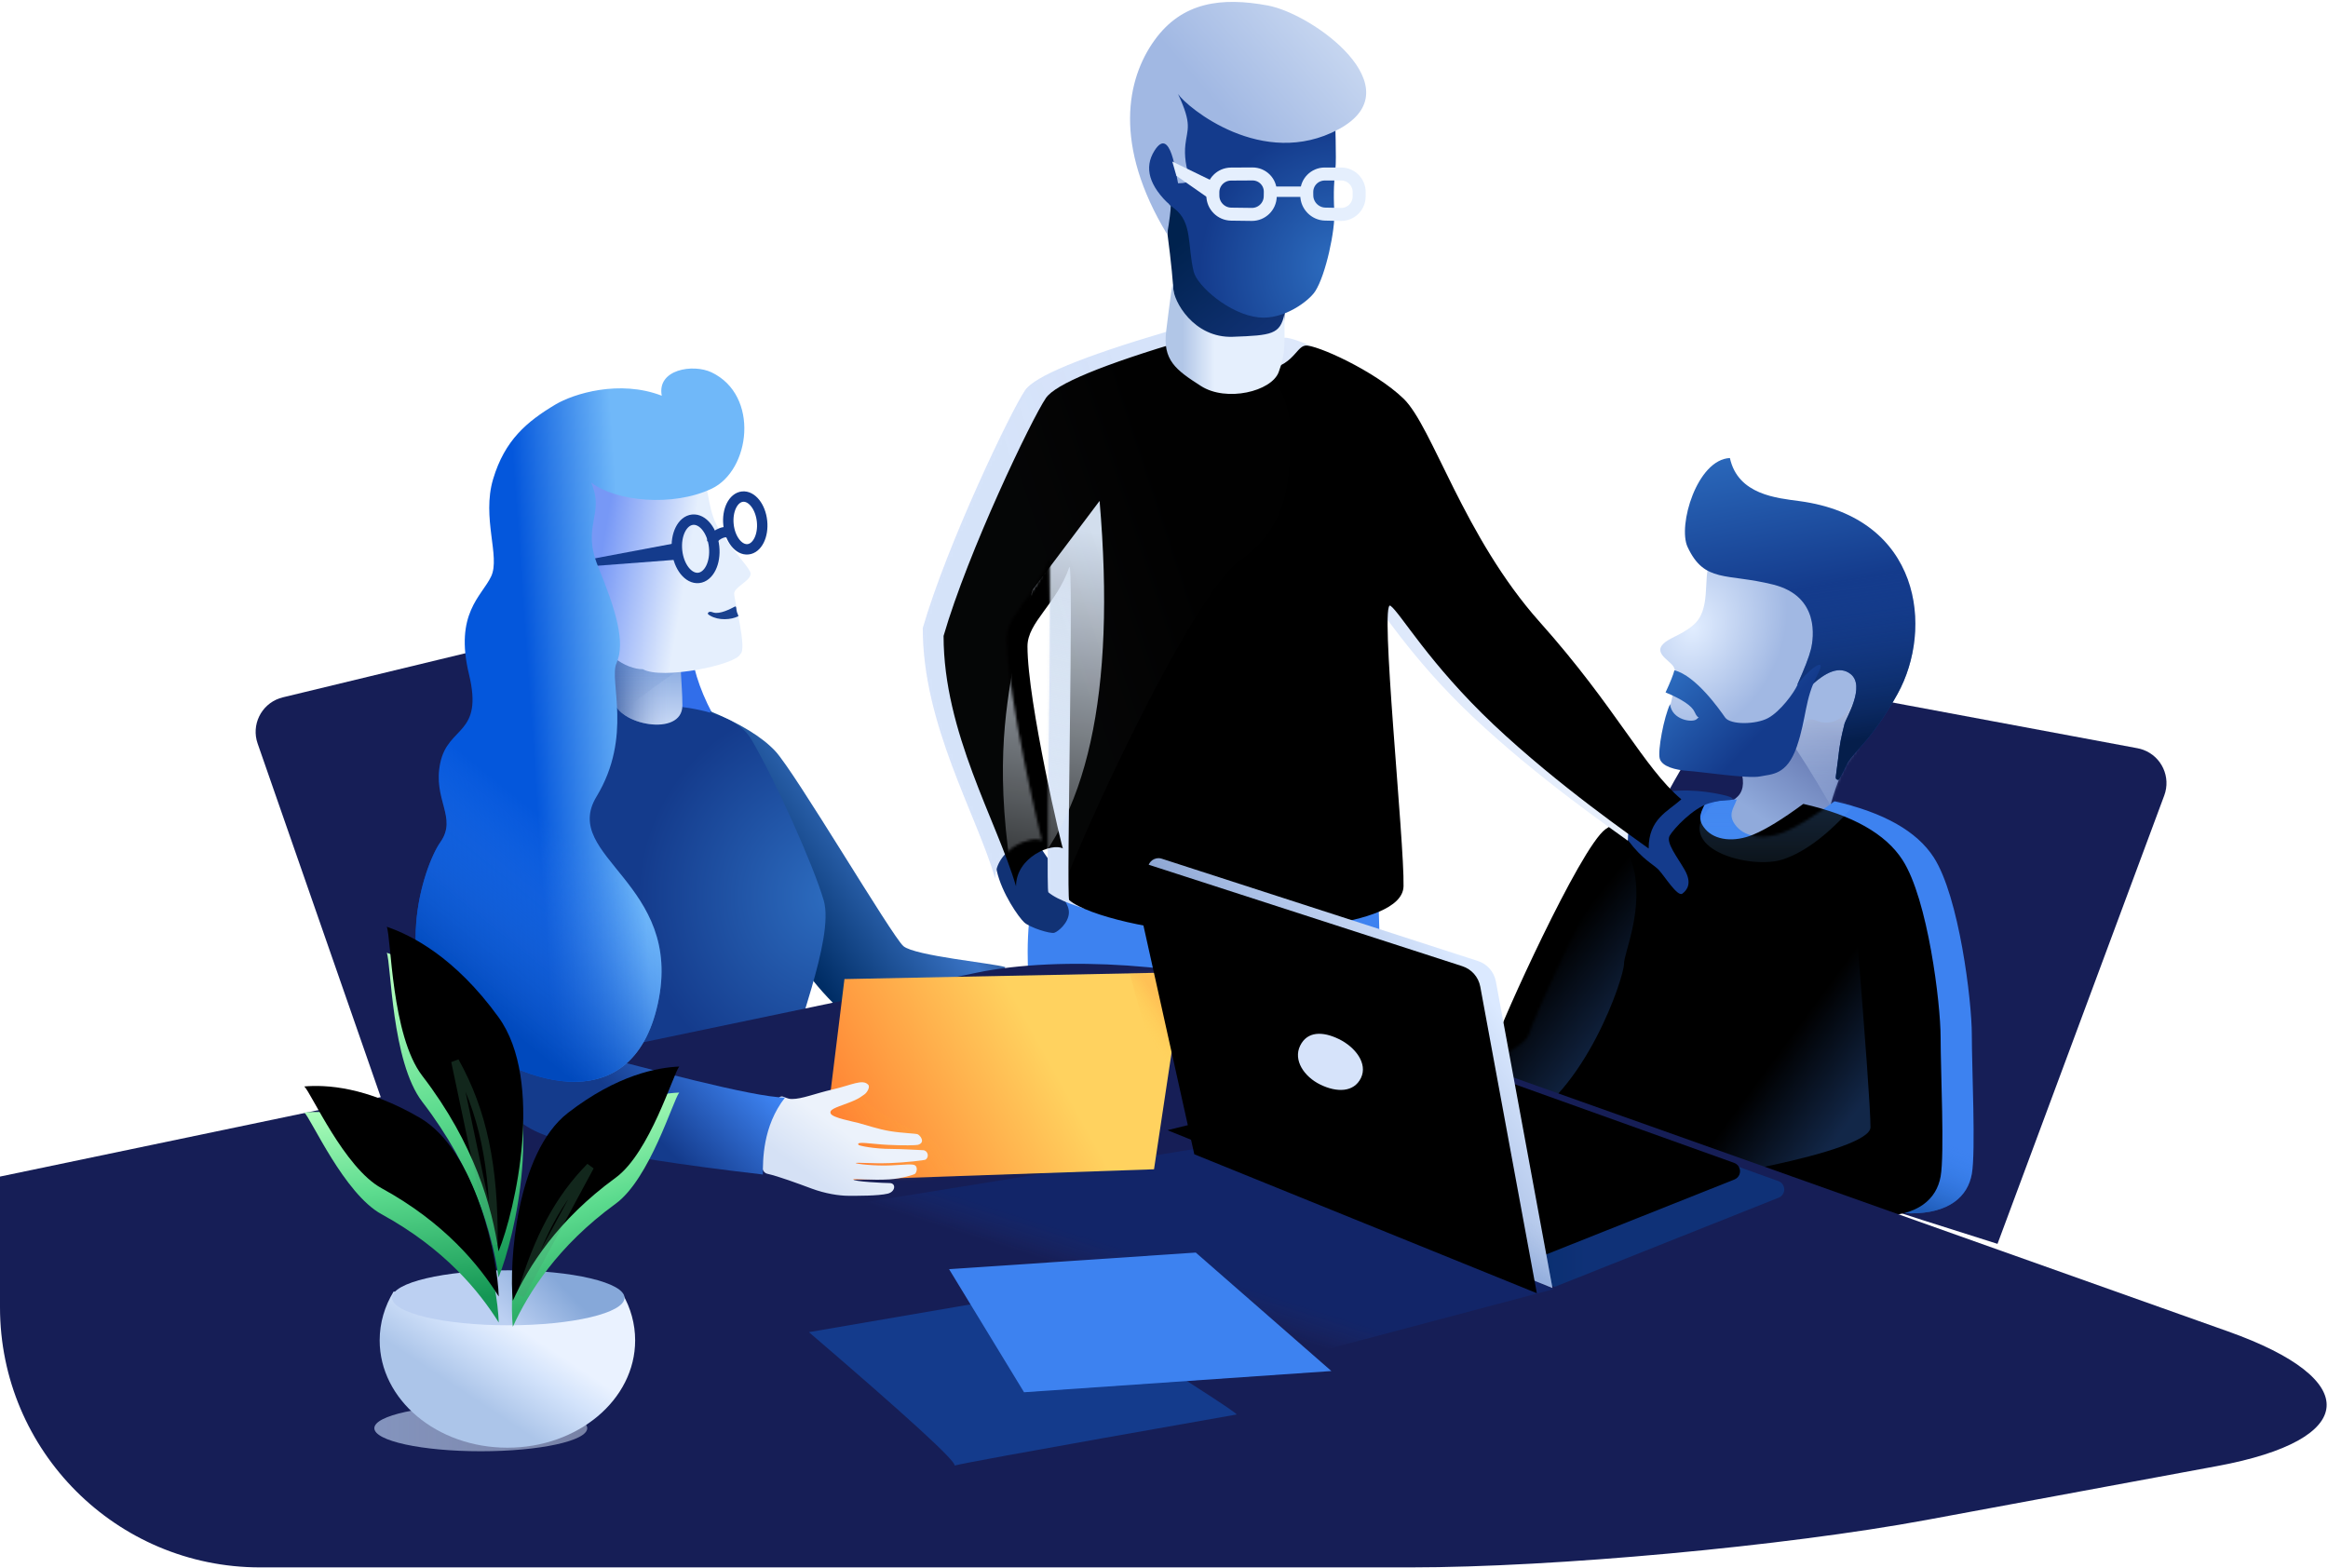 <?xml version="1.0" encoding="UTF-8"?> <svg xmlns="http://www.w3.org/2000/svg" xmlns:xlink="http://www.w3.org/1999/xlink" width="895px" height="603px" viewBox="0 0 895 603"> <!-- Generator: Sketch 53 (72520) - https://sketchapp.com --> <title>Group 58</title> <desc>Created with Sketch.</desc> <defs> <linearGradient x1="67.377%" y1="11.93%" x2="50%" y2="43.951%" id="linearGradient-1"> <stop stop-color="#5D6FAA" offset="0%"></stop> <stop stop-color="#90AADB" offset="100%"></stop> </linearGradient> <path d="M43.907,40.547 C45.298,45.346 44.669,48.81 42.019,50.939 C38.044,54.131 34.053,59.561 30.117,60.008 C26.182,60.455 21.922,62.613 21.232,68.133 C20.899,70.8 7.243,84.587 2.365,103.556 C1.129,108.358 2.632,115.749 6.872,125.726 L18.154,119.516 L34.222,93.489 C52.067,87.29 62.127,83.45 64.401,81.969 C67.813,79.747 78.864,70.24 76.734,66.675 C74.603,63.11 81.535,40.462 85.652,36.06 C89.77,31.657 93.142,20.93 93.225,16.969 C93.307,13.008 94.734,1.15 84.457,1.528 C77.606,1.78 64.089,14.787 43.907,40.547 Z" id="path-2"></path> <linearGradient x1="50%" y1="0%" x2="50%" y2="100%" id="linearGradient-4"> <stop stop-color="#CFDDF3" offset="0%"></stop> <stop stop-color="#A1B8E3" stop-opacity="0" offset="100%"></stop> </linearGradient> <radialGradient cx="20.393%" cy="34.859%" fx="20.393%" fy="34.859%" r="41.471%" gradientTransform="translate(0.204,0.349),scale(1,0.919),rotate(23.405),scale(1,1.266),translate(-0.204,-0.349)" id="radialGradient-5"> <stop stop-color="#E1EDFF" offset="0%"></stop> <stop stop-color="#A1B8E3" offset="100%"></stop> </radialGradient> <linearGradient x1="21.723%" y1="-6.56%" x2="29.14%" y2="43.646%" id="linearGradient-6"> <stop stop-color="#2D6DC0" offset="0%"></stop> <stop stop-color="#143B8C" offset="100%"></stop> </linearGradient> <linearGradient x1="54.786%" y1="38.183%" x2="60.274%" y2="88.708%" id="linearGradient-7"> <stop stop-color="#174293" stop-opacity="0" offset="0%"></stop> <stop stop-color="#051E4B" offset="100%"></stop> </linearGradient> <path d="M115.561,49.416 C97.557,44.927 89.184,48.949 82.665,34.956 C78.815,26.692 86.312,1.339 98.938,0.766 C102.045,14.937 117.054,16.155 125.752,17.333 C172.449,23.655 177.335,66.352 163.356,91.502 C158.855,99.598 154.691,105.416 150.976,109.778 C148.618,112.547 145.536,115.883 144.495,117.466 C144.147,117.995 141.135,124.663 140.614,124.533 C139.04,124.141 139.672,124.062 140.444,117.159 C141.217,110.257 141.648,108.4 143.048,102.783 C143.462,101.124 151.292,88.382 145.279,83.768 C141.27,80.692 135.854,82.571 129.031,89.404 L124.887,87.843 C127.625,81.756 129.355,77.263 130.079,74.363 C131.163,70.013 133.565,53.905 115.561,49.416 Z" id="path-8"></path> <linearGradient x1="-8.15%" y1="36.886%" x2="50%" y2="78.125%" id="linearGradient-9"> <stop stop-color="#2D6DC0" offset="0%"></stop> <stop stop-color="#143B8C" offset="100%"></stop> </linearGradient> <linearGradient x1="38.376%" y1="56.203%" x2="31.168%" y2="71.226%" id="linearGradient-10"> <stop stop-color="#2E7DE7" stop-opacity="0" offset="0%"></stop> <stop stop-color="#00357E" stop-opacity="0.5" offset="100%"></stop> </linearGradient> <path d="M139.159,1.789 C158.08,6.098 170.793,13.28 177.298,23.337 C187.055,38.42 191.944,78.488 191.944,91.485 C191.944,104.481 193.5,136.363 191.944,145.061 C190.388,153.759 183.243,160.221 168.457,160.221 C158.6,160.221 102.729,141.886 0.846,105.216 C14.245,98.59 21.158,94.013 21.584,91.485 C22.223,87.692 53.316,18.532 63.149,11.486 C72.983,4.441 93.395,1.107 101.579,1.107 C100.382,4.428 97.72,7.108 101.483,11.486 C105.246,15.864 112.63,16.629 119.945,13.59 C124.821,11.564 131.226,7.631 139.159,1.789 Z" id="path-11"></path> <filter x="-9.6%" y="-11.4%" width="118.7%" height="123.1%" filterUnits="objectBoundingBox" id="filter-13"> <feGaussianBlur stdDeviation="13.5" in="SourceAlpha" result="shadowBlurInner1"></feGaussianBlur> <feOffset dx="-12" dy="1" in="shadowBlurInner1" result="shadowOffsetInner1"></feOffset> <feComposite in="shadowOffsetInner1" in2="SourceAlpha" operator="arithmetic" k2="-1" k3="1" result="shadowInnerInner1"></feComposite> <feColorMatrix values="0 0 0 0 0.09 0 0 0 0 0.255 0 0 0 0 0.573 0 0 0 0.204 0" type="matrix" in="shadowInnerInner1"></feColorMatrix> </filter> <linearGradient x1="50%" y1="100%" x2="50%" y2="3.061617e-15%" id="linearGradient-14"> <stop stop-color="#70B8F9" stop-opacity="0.276" offset="0%"></stop> <stop stop-color="#3D82F0" offset="100%"></stop> </linearGradient> <linearGradient x1="53.66%" y1="54.367%" x2="84.881%" y2="81.956%" id="linearGradient-15"> <stop stop-color="#3D82F0" stop-opacity="0" offset="0%"></stop> <stop stop-color="#3D82F0" offset="100%"></stop> </linearGradient> <linearGradient x1="52.912%" y1="54.367%" x2="77.756%" y2="81.956%" id="linearGradient-16"> <stop stop-color="#3D82F0" stop-opacity="0" offset="0%"></stop> <stop stop-color="#3D82F0" offset="100%"></stop> </linearGradient> <linearGradient x1="32.878%" y1="16.763%" x2="58.577%" y2="74.42%" id="linearGradient-17"> <stop stop-color="#00224E" offset="0%"></stop> <stop stop-color="#113275" offset="100%"></stop> </linearGradient> <radialGradient cx="100%" cy="77.381%" fx="100%" fy="77.381%" r="73.45%" gradientTransform="translate(1,0.774),scale(1,0.818),rotate(-74.477),scale(1,0.959),translate(-1,-0.774)" id="radialGradient-18"> <stop stop-color="#2D6DC0" offset="0%"></stop> <stop stop-color="#143B8C" offset="100%"></stop> </radialGradient> <linearGradient x1="95.539%" y1="28.51%" x2="46.015%" y2="62.321%" id="linearGradient-19"> <stop stop-color="#CFDDF3" offset="0%"></stop> <stop stop-color="#A1B8E3" offset="100%"></stop> </linearGradient> <linearGradient x1="89.924%" y1="27.638%" x2="44.829%" y2="38.934%" id="linearGradient-20"> <stop stop-color="#EDF3FD" offset="0%"></stop> <stop stop-color="#D6E3FA" offset="100%"></stop> </linearGradient> <path d="M45.981,195.64 C41.83,193.301 27.934,198.884 27.934,210.176 C20.555,185.059 0.077,151.062 0.077,113.906 C9.464,81.516 33.955,30.451 39.424,22.437 C43.071,17.094 61.137,9.615 93.624,6.47970688e-05 C100.89,7.942 109.502,11.913 119.459,11.913 C134.393,11.913 135.178,2.754 139.168,2.276 C143.158,1.798 165.761,11.913 176.909,22.674 C188.058,33.435 199.994,75.76 229.319,108.614 C258.644,141.469 269.162,164.391 283.713,176.736 C278.375,181.516 271.144,184.3 271.144,195.64 C265.878,191.779 236.494,171.57 211.59,148.046 C186.686,124.523 175.641,104.959 171.883,102.311 C167.56,99.266 177.331,193.491 176.909,210.176 C176.487,226.861 119.118,227.813 101.178,227.813 C83.238,227.813 55.492,221.604 48.371,215.48 C47.197,214.471 50.273,81.992 48.371,87.551 C43.544,101.654 32.333,108.614 32.333,117.902 C32.333,139.486 46.007,197.16 45.981,195.64 Z" id="path-21"></path> <filter x="-5.5%" y="-6.8%" width="110.9%" height="113.6%" filterUnits="objectBoundingBox" id="filter-23"> <feGaussianBlur stdDeviation="11.5" in="SourceAlpha" result="shadowBlurInner1"></feGaussianBlur> <feOffset dx="8" dy="3" in="shadowBlurInner1" result="shadowOffsetInner1"></feOffset> <feComposite in="shadowOffsetInner1" in2="SourceAlpha" operator="arithmetic" k2="-1" k3="1" result="shadowInnerInner1"></feComposite> <feColorMatrix values="0 0 0 0 0.729 0 0 0 0 0.8 0 0 0 0 0.933 0 0 0 1 0" type="matrix" in="shadowInnerInner1"></feColorMatrix> </filter> <linearGradient x1="46.596%" y1="107.338%" x2="53.404%" y2="6.301%" id="linearGradient-24"> <stop stop-color="#EAF0F7" stop-opacity="0.116" offset="0%"></stop> <stop stop-color="#D1DDED" offset="100%"></stop> </linearGradient> <linearGradient x1="73.125%" y1="33.934%" x2="45.105%" y2="50%" id="linearGradient-25"> <stop stop-color="#EAF0F7" stop-opacity="0.116" offset="0%"></stop> <stop stop-color="#D1DDED" offset="100%"></stop> </linearGradient> <linearGradient x1="16.204%" y1="50%" x2="42.225%" y2="50%" id="linearGradient-26"> <stop stop-color="#B1C6E7" offset="0%"></stop> <stop stop-color="#E5EFFD" offset="100%"></stop> </linearGradient> <linearGradient x1="50%" y1="100%" x2="90.838%" y2="68.856%" id="linearGradient-27"> <stop stop-color="#002D65" offset="0%"></stop> <stop stop-color="#3A74C6" offset="87.783%"></stop> <stop stop-color="#3062AA" offset="100%"></stop> </linearGradient> <radialGradient cx="100%" cy="50%" fx="100%" fy="50%" r="72.486%" gradientTransform="translate(1,0.5),scale(1,0.687),rotate(-173.25),translate(-1,-0.5)" id="radialGradient-28"> <stop stop-color="#2D6DC0" offset="0%"></stop> <stop stop-color="#143B8C" offset="100%"></stop> </radialGradient> <linearGradient x1="50%" y1="43.69%" x2="43.212%" y2="51.298%" id="linearGradient-29"> <stop stop-color="#0041B2" offset="0%"></stop> <stop stop-color="#2D64D7" stop-opacity="0" offset="100%"></stop> </linearGradient> <linearGradient x1="50%" y1="0%" x2="50%" y2="100%" id="linearGradient-30"> <stop stop-color="#4376C9" offset="0%"></stop> <stop stop-color="#D6E3FA" offset="100%"></stop> </linearGradient> <linearGradient x1="19.769%" y1="61.532%" x2="81.577%" y2="61.532%" id="linearGradient-31"> <stop stop-color="#133B8B" offset="0%"></stop> <stop stop-color="#A9BFE7" stop-opacity="0" offset="100%"></stop> <stop stop-color="#A9BFE7" stop-opacity="0" offset="100%"></stop> </linearGradient> <path d="M34.77,18.681 C33.025,26.835 34.531,32.734 34.531,42.015 C34.531,54.419 9.202,49.372 8.337,39.968 C7.473,30.565 8.494,17.958 4.927,9.416 C1.36,0.874 36.515,10.527 34.77,18.681 Z" id="path-32"></path> <linearGradient x1="50%" y1="0%" x2="50%" y2="100%" id="linearGradient-34"> <stop stop-color="#699DF3" offset="0%"></stop> <stop stop-color="#8597B5" stop-opacity="0" offset="100%"></stop> </linearGradient> <linearGradient x1="16.529%" y1="50%" x2="62.132%" y2="59.439%" id="linearGradient-35"> <stop stop-color="#7798F6" offset="0%"></stop> <stop stop-color="#E5EFFD" offset="100%"></stop> </linearGradient> <linearGradient x1="0%" y1="66.759%" x2="64.458%" y2="46.349%" id="linearGradient-36"> <stop stop-color="#FF7F31" offset="0%"></stop> <stop stop-color="#FFD25F" offset="100%"></stop> </linearGradient> <polygon id="path-37" points="1.334 81.563 10.897 3.978 141.311 1.364 129.908 77.11"></polygon> <linearGradient x1="54.542%" y1="27.929%" x2="40.058%" y2="50%" id="linearGradient-39"> <stop stop-color="#FF7F31" offset="0%"></stop> <stop stop-color="#FFC83A" stop-opacity="0" offset="100%"></stop> </linearGradient> <linearGradient x1="50%" y1="68.389%" x2="100%" y2="37.681%" id="linearGradient-40"> <stop stop-color="#FF7F31" offset="0%"></stop> <stop stop-color="#FFC83A" stop-opacity="0" offset="100%"></stop> </linearGradient> <linearGradient x1="41.811%" y1="34.996%" x2="12.449%" y2="62.545%" id="linearGradient-41"> <stop stop-color="#ECF2FB" offset="0%"></stop> <stop stop-color="#D5E1F5" offset="100%"></stop> </linearGradient> <linearGradient x1="76.393%" y1="61.803%" x2="55.243%" y2="85.633%" id="linearGradient-42"> <stop stop-color="#3D82F0" offset="0%"></stop> <stop stop-color="#143B8C" offset="100%"></stop> </linearGradient> <linearGradient x1="67.281%" y1="58.512%" x2="40.404%" y2="62.378%" id="linearGradient-43"> <stop stop-color="#70B8F9" offset="0%"></stop> <stop stop-color="#0457DC" offset="100%"></stop> </linearGradient> <linearGradient x1="55.668%" y1="65.312%" x2="44.972%" y2="92.454%" id="linearGradient-44"> <stop stop-color="#3D82F0" stop-opacity="0" offset="0%"></stop> <stop stop-color="#0049BD" offset="100%"></stop> </linearGradient> <path d="M227.274,124.777 C236.7,132.065 258.633,134.203 273.562,127.161 C288.492,120.119 292.135,91.288 273.562,82.417 C266.498,79.043 252.468,81.227 254.414,91.398 C238.165,85.115 220.495,90.617 213.489,94.808 C202.574,101.339 194.065,108.454 189.591,123.413 C185.118,138.371 192.422,153.247 188.827,160.865 C185.232,168.482 174.643,175.096 180.304,198.505 C185.966,221.914 172.362,218.169 169.295,232.448 C166.228,246.726 175.996,253.539 169.295,263.054 C162.593,272.568 149.746,312.735 173.809,334.247 C197.872,355.76 242.712,371.433 252.902,325.124 C263.091,278.814 215.293,268.704 229.32,245.547 C243.346,222.389 234.055,200.92 236.991,194.299 C240.603,186.153 236.719,173.723 229.859,156.877 C223.506,141.275 232.652,137.109 227.274,124.777 Z" id="path-45"></path> <linearGradient x1="39.974%" y1="21.658%" x2="65.338%" y2="21.658%" id="linearGradient-46"> <stop stop-color="#002B64" offset="0%"></stop> <stop stop-color="#0F3177" offset="100%"></stop> </linearGradient> <path d="M157.737,165.984 L243.873,131.686 C245.623,130.99 246.476,129.006 245.779,127.256 C245.418,126.347 244.683,125.638 243.762,125.307 L134.084,85.998 L25.888,112.738 L157.737,165.984 Z" id="path-47"></path> <filter x="-8.6%" y="-24.1%" width="117.1%" height="147.8%" filterUnits="objectBoundingBox" id="filter-48"> <feGaussianBlur stdDeviation="12" in="SourceAlpha" result="shadowBlurInner1"></feGaussianBlur> <feOffset dx="-17" dy="-7" in="shadowBlurInner1" result="shadowOffsetInner1"></feOffset> <feComposite in="shadowOffsetInner1" in2="SourceAlpha" operator="arithmetic" k2="-1" k3="1" result="shadowInnerInner1"></feComposite> <feColorMatrix values="0 0 0 0 0.239 0 0 0 0 0.51 0 0 0 0 0.941 0 0 0 0.775 0" type="matrix" in="shadowInnerInner1"></feColorMatrix> </filter> <linearGradient x1="80.346%" y1="27.151%" x2="20.636%" y2="72.981%" id="linearGradient-49"> <stop stop-color="#DBE9FF" offset="0%"></stop> <stop stop-color="#A7BDE4" offset="44.095%"></stop> <stop stop-color="#5876AF" offset="100%"></stop> </linearGradient> <linearGradient x1="65.398%" y1="73.722%" x2="61.448%" y2="84.649%" id="linearGradient-50"> <stop stop-color="#869FCE" stop-opacity="0" offset="0%"></stop> <stop stop-color="#4975C1" offset="100%"></stop> </linearGradient> <path d="M6.711,1.352 L128.244,40.68 C131.82,41.837 134.474,44.862 135.156,48.558 L156.902,166.413 L25.206,112.99 L1.456,6.133 C0.966,3.927 2.357,1.741 4.563,1.25 C5.275,1.092 6.017,1.127 6.711,1.352 Z" id="path-51"></path> <filter x="-4.8%" y="-4.7%" width="109.7%" height="109.7%" filterUnits="objectBoundingBox" id="filter-52"> <feGaussianBlur stdDeviation="6" in="SourceAlpha" result="shadowBlurInner1"></feGaussianBlur> <feOffset dx="-6" dy="2" in="shadowBlurInner1" result="shadowOffsetInner1"></feOffset> <feComposite in="shadowOffsetInner1" in2="SourceAlpha" operator="arithmetic" k2="-1" k3="1" result="shadowInnerInner1"></feComposite> <feColorMatrix values="0 0 0 0 1 0 0 0 0 1 0 0 0 0 1 0 0 0 0.5 0" type="matrix" in="shadowInnerInner1"></feColorMatrix> </filter> <linearGradient x1="100%" y1="50%" x2="0%" y2="50%" id="linearGradient-53"> <stop stop-color="#D9E5F6" stop-opacity="0.713" offset="0%"></stop> <stop stop-color="#B2C6EA" offset="100%"></stop> </linearGradient> <linearGradient x1="45.494%" y1="78.074%" x2="77.735%" y2="48.249%" id="linearGradient-54"> <stop stop-color="#ACC5E9" offset="0%"></stop> <stop stop-color="#D3E3FB" offset="62.747%"></stop> <stop stop-color="#EAF2FF" offset="100%"></stop> </linearGradient> <path d="M94.097,2.299 C97.176,7.694 98.901,13.738 98.901,20.121 C98.901,42.911 76.914,61.387 49.791,61.387 C22.669,61.387 0.682,42.911 0.682,20.121 C0.682,13.367 2.613,6.991 6.037,1.363 C27.793,4.808 71.095,4.586 94.097,2.299 Z" id="path-55"></path> <linearGradient x1="77.599%" y1="47.012%" x2="40.27%" y2="55.754%" id="linearGradient-57"> <stop stop-color="#86A8D9" offset="0%"></stop> <stop stop-color="#BCD0F2" offset="100%"></stop> </linearGradient> <path d="M46.04,0.682 C70.714,0.682 90.716,5.415 90.716,11.254 C90.716,17.093 70.714,21.826 46.04,21.826 C21.366,21.826 1.364,17.093 1.364,11.254 C1.364,5.415 21.366,0.682 46.04,0.682 Z" id="path-58"></path> <linearGradient x1="46.226%" y1="5.042%" x2="56.846%" y2="100%" id="linearGradient-60"> <stop stop-color="#B1FFBE" offset="0%"></stop> <stop stop-color="#5CDB8E" offset="44.421%"></stop> <stop stop-color="#149654" offset="100%"></stop> </linearGradient> <path d="M43.653,125.502 C41.213,108.618 34.501,84.237 14.324,57.976 C2.438,42.507 2.399,4.836 0.682,0.682 C10.009,3.889 26.763,12.157 43.653,35.468 C61.357,59.904 50.126,109.74 43.653,125.502 Z" id="path-61"></path> <filter x="-24.7%" y="-12.1%" width="136.1%" height="123.6%" filterUnits="objectBoundingBox" id="filter-63"> <feGaussianBlur stdDeviation="11" in="SourceAlpha" result="shadowBlurInner1"></feGaussianBlur> <feOffset dx="0" dy="-10" in="shadowBlurInner1" result="shadowOffsetInner1"></feOffset> <feComposite in="shadowOffsetInner1" in2="SourceAlpha" operator="arithmetic" k2="-1" k3="1" result="shadowInnerInner1"></feComposite> <feColorMatrix values="0 0 0 0 0.221 0 0 0 0 0.779 0 0 0 0 0.61 0 0 0 1 0" type="matrix" in="shadowInnerInner1"></feColorMatrix> </filter> <linearGradient x1="74.537%" y1="-9.302%" x2="84.626%" y2="88.816%" id="linearGradient-64"> <stop stop-color="#B1FFBE" offset="0%"></stop> <stop stop-color="#5CDB8E" offset="44.421%"></stop> <stop stop-color="#149654" offset="100%"></stop> </linearGradient> <path d="M75.786,82.127 C68.248,70.071 54.93,53.733 30.706,40.485 C16.436,32.682 3.742,3.967 1.036,1.375 C9.231,0.688 24.795,1.364 45.519,13.467 C67.244,26.154 75.426,67.932 75.786,82.127 Z" id="path-65"></path> <filter x="-19.4%" y="-17.8%" width="138.5%" height="135.7%" filterUnits="objectBoundingBox" id="filter-67"> <feGaussianBlur stdDeviation="11" in="SourceAlpha" result="shadowBlurInner1"></feGaussianBlur> <feOffset dx="0" dy="-10" in="shadowBlurInner1" result="shadowOffsetInner1"></feOffset> <feComposite in="shadowOffsetInner1" in2="SourceAlpha" operator="arithmetic" k2="-1" k3="1" result="shadowInnerInner1"></feComposite> <feColorMatrix values="0 0 0 0 0.221 0 0 0 0 0.779 0 0 0 0 0.61 0 0 0 1 0" type="matrix" in="shadowInnerInner1"></feColorMatrix> </filter> <linearGradient x1="41.521%" y1="5.042%" x2="65.381%" y2="100%" id="linearGradient-68"> <stop stop-color="#B1FFBE" offset="0%"></stop> <stop stop-color="#5CDB8E" offset="44.421%"></stop> <stop stop-color="#149654" offset="100%"></stop> </linearGradient> <path d="M2.76,91.282 C8.704,78.306 19.848,60.32 42.259,44.005 C55.46,34.394 64.377,4.165 66.736,1.235 C58.484,1.608 43.069,4.288 23.997,19.012 C4.004,34.447 1.276,77.102 2.76,91.282 Z" id="path-69"></path> <filter x="-20.1%" y="-16.0%" width="142.6%" height="132.5%" filterUnits="objectBoundingBox" id="filter-71"> <feGaussianBlur stdDeviation="11" in="SourceAlpha" result="shadowBlurInner1"></feGaussianBlur> <feOffset dx="0" dy="-10" in="shadowBlurInner1" result="shadowOffsetInner1"></feOffset> <feComposite in="shadowOffsetInner1" in2="SourceAlpha" operator="arithmetic" k2="-1" k3="1" result="shadowInnerInner1"></feComposite> <feColorMatrix values="0 0 0 0 0.221 0 0 0 0 0.779 0 0 0 0 0.61 0 0 0 1 0" type="matrix" in="shadowInnerInner1"></feColorMatrix> </filter> </defs> <g id="vkserfing" stroke="none" stroke-width="1" fill="none" fill-rule="evenodd"> <g id="Prezentation" transform="translate(-162, -24198)"> <g id="Экран-7" transform="translate(-1058, 18079)"> <g id="Group-58" transform="translate(1220, 6117)"> <g id="guy-on-chair" transform="translate(566.122, 177.339)"> <path d="M255.642,112.347 L103.197,83.895 C58.957,148.72 38.022,203.389 40.393,247.903 C68.344,259.488 122.153,277.821 201.822,302.903 L265.925,130.511 C268.55,123.449 264.955,115.596 257.893,112.97 C257.162,112.698 256.408,112.49 255.642,112.347 Z" id="" fill="#161E56"></path> <g id="neck" transform="translate(59.34, 80.485)"> <mask id="mask-3" fill="white"> <use xlink:href="#path-2"></use> </mask> <use id="" fill="url(#linearGradient-1)" xlink:href="#path-2"></use> <path d="M82.347,60.921 C69.351,37.857 59.818,23.431 53.748,17.643 C47.678,11.855 62.16,6.044 97.194,0.21 L82.347,67.452 L82.347,60.921 Z" id="Path-3" fill="url(#linearGradient-4)" style="mix-blend-mode: multiply;" mask="url(#mask-3)"></path> </g> <path d="M92.596,39.658 C87.892,42.825 91.905,55.574 86.813,62.851 C84.029,66.83 78.173,69.043 75.469,70.626 C67.819,75.106 75.68,78.304 77.261,80.97 C78.842,83.637 77.581,89.661 76.398,94.409 C75.214,99.157 71.014,109.855 75.517,112.246 C80.02,114.637 107.667,125.074 115.662,121.886 C123.656,118.698 126.515,102.728 128.485,101.689 C130.456,100.65 131.84,101.747 133.659,102.201 C138.394,103.381 142.67,100.727 144.946,96.95 C147.523,92.673 151.188,94.625 149.207,88.78 C146.15,79.762 128.432,44.245 121.392,41.692 C114.353,39.138 99.872,34.758 92.596,39.658 Z" id="" fill="url(#radialGradient-5)"></path> <g id=""> <use fill="url(#linearGradient-6)" xlink:href="#path-8"></use> <use fill="url(#linearGradient-7)" xlink:href="#path-8"></use> </g> <path d="M124.893,88.051 C123.519,91.113 118.333,98.174 113.654,100.724 C108.973,103.274 99.115,103.43 97.093,100.522 C95.07,97.615 85.885,84.446 77.606,82.382 C77.19,84.048 76.056,86.884 74.203,90.888 C80.611,93.552 84.332,96.057 85.368,98.405 C86.921,101.927 87.755,99.567 86.204,101.132 C84.653,102.697 76.553,101.494 75.938,95.387 C73.601,100.25 71.091,113.376 71.976,116.375 C72.861,119.374 77.954,120.749 82.981,121.072 C88.007,121.395 105.916,124.128 110.477,123.196 C115.039,122.264 120.833,122.8 124.649,111.75 C128.465,100.699 127.617,93.54 132.597,84.128 C137.577,74.716 126.267,84.988 124.893,88.051 Z" id="" fill="url(#linearGradient-9)"></path> <g id="shirt" transform="translate(0, 130.958)"> <mask id="mask-12" fill="white"> <use xlink:href="#path-11"></use> </mask> <g id=""> <use fill="#3D82F0" fill-rule="evenodd" xlink:href="#path-11"></use> <use fill="url(#linearGradient-10)" fill-rule="evenodd" xlink:href="#path-11"></use> <use fill="black" fill-opacity="1" filter="url(#filter-13)" xlink:href="#path-11"></use> </g> <path d="M91.612,3.768 C75.943,19.808 106.854,28.354 119.475,24.081 C127.89,21.232 136.818,14.461 146.261,3.768 C122.468,-13.938 107.412,-18.365 101.092,-9.512 C91.612,3.768 107.281,-12.271 91.612,3.768 Z" id="Path-6" fill="url(#linearGradient-14)" style="mix-blend-mode: multiply;" opacity="0.585" mask="url(#mask-12)"></path> <path d="M69.281,148.884 C80.439,148.884 152.984,136.871 152.984,127.119 C152.984,120.619 151.12,94.468 147.391,48.669" id="Path-8" fill="url(#linearGradient-15)" style="mix-blend-mode: multiply;" opacity="0.547" mask="url(#mask-12)"></path> <path d="M-32.351,106.592 C-27.297,106.592 -3.932,136.193 17.414,126.23 C43.201,114.194 58.217,69.63 58.217,64.295 C58.217,60.214 64.988,45.74 62.409,29.97 C61.39,23.738 56.723,13.851 48.406,0.31" id="Path-8-Copy" fill="url(#linearGradient-16)" style="mix-blend-mode: multiply;" opacity="0.547" mask="url(#mask-12)"></path> </g> </g> <g id="guy-standin" transform="translate(354.679, 0)"> <path d="M94.183,92.161 C96.929,113.087 97.455,125.263 95.762,128.691 C93.222,133.833 98.141,158.021 113.806,159.424 C129.471,160.826 137.683,154.152 138.298,137.832 C138.914,121.512 139.895,115.22 142.425,107.998 C144.955,100.777 97.809,70.857 95.762,76.388 C94.397,80.076 93.871,85.333 94.183,92.161 Z" id="" fill="url(#linearGradient-17)"></path> <path d="M158.567,44.088 C158.567,48.74 159.185,63.265 158.718,66.946 C158.25,70.626 157.878,76.111 158.298,83.197 C158.718,90.283 155.038,107.71 150.93,114.024 C148.478,117.794 138.757,125.061 129.221,124.04 C117.917,122.83 105.557,111.914 104.235,106.456 C101.797,96.394 103.817,87.515 96.793,82.168 C89.769,76.821 84.65,71.855 85.281,63.6 C85.913,55.346 93.126,35.696 96.793,34.87 C100.459,34.045 158.567,39.435 158.567,44.088 Z" id="" fill="url(#radialGradient-18)"></path> <path d="M98.223,38.147 C101.557,43.177 130.739,67.422 159.988,51.681 C189.237,35.94 150.329,7.364 132.686,4.104 C115.043,0.844 99.849,2.656 89.178,17.464 C78.506,32.272 73.153,57.651 94.03,92.08 C94.949,86.617 95.409,82.976 95.409,81.157 C87.101,73.556 85.024,66.472 89.178,59.907 C95.409,50.058 97.47,69.368 98.223,72.47 C100.704,72.47 102.265,72.037 102.906,71.172 C101.197,66.299 100.574,61.792 101.037,57.651 C101.731,51.441 103.782,50.058 98.223,38.147 Z" id="" fill="url(#linearGradient-19)"></path> <path d="M42.538,401.211 C42.538,393.623 33.748,343.922 51.865,328.99 C69.982,314.058 92.392,335.841 174.925,339.141 C176.284,372.521 176.284,396.021 174.925,409.64 C173.566,423.26 123.713,442.566 42.538,401.211 Z" id="" fill="#3D82F0"></path> <path d="M28.549,336.847 C30.495,345.467 36.934,354.676 39.103,356.664 C41.272,358.653 49.164,361.118 50.656,360.639 C52.148,360.161 56.075,356.878 56.253,353.037 C56.431,349.196 52.664,347.032 52.638,341.356 C52.612,335.68 43.172,327.447 43.172,322.425 C43.172,317.404 26.603,328.226 28.549,336.847 Z" id="" fill="#113275"></path> <path d="M271.161,325.02 C277.015,332.786 280.827,334.144 283.021,336.46 C285.215,338.776 290.237,346.952 292.102,345.589 C293.966,344.226 295.898,341.542 292.996,336.46 C290.094,331.378 285.7,326.018 287.225,323.328 C288.751,320.638 296.197,312.687 302.412,310.841 C308.627,308.995 310.692,310.187 311.311,309.196 C311.93,308.204 303.879,306.764 300.561,306.392 C297.243,306.02 292.541,305.593 285.762,306.392 C281.242,306.925 278.094,305.046 276.317,300.756 C268.977,311.755 267.258,319.843 271.161,325.02 Z" id="" fill="#143B8C"></path> <g id="shirt" transform="translate(0, 129.594)"> <mask id="mask-22" fill="white"> <use xlink:href="#path-21"></use> </mask> <g id=""> <use fill="url(#linearGradient-20)" fill-rule="evenodd" xlink:href="#path-21"></use> <use fill="black" fill-opacity="1" filter="url(#filter-23)" xlink:href="#path-21"></use> </g> <path d="M42.356,99.157 L68.058,64.998 C74.406,138.847 63.413,188.563 35.079,214.143 C27.59,169.758 31.76,146.56 35.079,127.165 C36.532,118.674 38.958,109.338 42.356,99.157 Z" id="Path-4" fill="url(#linearGradient-24)" style="mix-blend-mode: multiply;" mask="url(#mask-22)"></path> <path d="M50.925,221.859 C60.52,193.749 103.637,101.165 122.09,87.963 C140.544,74.761 141.934,57.723 141.239,35.107 C140.544,12.492 97.443,-32.566 74.91,-15.524 C52.377,1.519 -7.947,32.963 -14.544,85.69 C-21.141,138.417 6.953,219.292 19.644,211.297 C32.336,203.302 41.33,249.968 50.925,221.859 Z" id="Path-5" fill="url(#linearGradient-25)" style="mix-blend-mode: multiply;" opacity="0.162" mask="url(#mask-22)"></path> </g> <path d="M96.357,112.529 C96.357,117.669 104.174,132.036 119.267,131.49 C134.361,130.943 137.397,130.528 139.113,122.864 C139.113,134.218 139.701,137.57 136.917,145.057 C134.133,152.545 116.784,156.65 107.054,150.431 C97.323,144.211 92.253,140.488 93.676,129.133 C95.099,117.779 96.357,107.389 96.357,112.529 Z" id="" fill="url(#linearGradient-26)"></path> </g> <g id="girl-and-desk" transform="translate(0, 62.751)"> <path d="M108.722,207.372 L247.135,173.929 C272.734,242.949 284.348,299.715 281.977,344.229 C254.026,355.814 212.1,370.835 156.199,389.291 L99.043,225.117 C96.566,218.002 100.326,210.226 107.441,207.749 C107.862,207.603 108.289,207.477 108.722,207.372 Z" id="chair" fill="#161E56"></path> <path d="M266.276,183.266 C263.313,192.651 272.94,219.151 288.233,232.1 C303.527,245.049 254.337,242.848 254.308,228.41 C254.279,213.973 269.24,173.88 266.276,183.266 Z" id="hair" fill="#316EEA"></path> <path d="M272.971,212.676 C284.536,217.446 292.875,222.539 297.985,227.957 C305.652,236.083 342.933,299.29 347.329,303.031 C351.724,306.773 381.977,309.608 386.531,311.101 C384.202,314.472 379.67,324.882 381.999,334.038 C374.81,337.657 359.017,334.425 326.714,330.806 C302.684,310.705 290.206,279.003 285.068,263.868 C279.93,248.734 275.898,231.67 272.971,212.676 Z" id="arm" fill="url(#linearGradient-27)"></path> <path d="M288.841,223.515 C298.178,239.487 312.582,271.558 316.672,285.402 C321.059,300.251 304.007,339.352 304.205,348.54 C304.37,356.202 296.486,353.527 226.447,360.575 C224.283,347.066 224.283,330.175 226.447,309.902 C229.694,279.491 216.463,238.578 220.131,231.708 C223.8,224.838 232.723,210.23 236.641,210.23 C240.558,210.23 279.503,207.544 288.841,223.515 Z" id="shirt" fill="url(#radialGradient-28)"></path> <path d="M0,391.622 L375.326,313.27 C407.766,306.498 459.382,310.006 490.599,321.1 L856.626,451.183 C908.664,469.676 906.828,492.831 852.515,502.901 L740.577,523.655 C686.269,533.725 597.465,541.888 542.245,541.888 L99.998,541.888 C44.771,541.888 0,497.108 0,441.893 L0,391.622 Z" id="desk-top" fill="#161E56"></path> <polyline id="shadow" fill="url(#linearGradient-29)" opacity="0.197" style="mix-blend-mode: multiply;" points="303.253 406.235 470.224 379.248 597.266 434.909 413.347 483.698"></polyline> <g id="neck" transform="translate(227.813, 168.472)"> <mask id="mask-33" fill="white"> <use xlink:href="#path-32"></use> </mask> <g id=""> <use fill="url(#linearGradient-30)" xlink:href="#path-32"></use> <use fill-opacity="0.67" fill="url(#linearGradient-31)" xlink:href="#path-32"></use> </g> <path d="M-1.492,54.967 C24.015,33.595 39.712,22.909 45.599,22.909 C51.485,22.909 35.788,19.327 -1.492,12.161 L-1.492,54.967 Z" id="Path" fill="url(#linearGradient-34)" style="mix-blend-mode: multiply;" opacity="0.717" mask="url(#mask-33)"></path> </g> <path d="M270.36,121.539 C272.611,128.648 272.359,136.532 276.728,143.321 C281.096,150.11 286.851,156.039 288.38,159.056 C289.908,162.072 282.249,164.752 282.249,167.45 C282.249,170.147 287.353,188.916 284.622,190.71 C283.065,194.902 254.399,200.712 247.16,196.549 C240.779,196.549 230.944,190.951 224.909,177.194 C218.874,163.437 218.595,130.032 224.909,121.539 C231.222,113.047 268.109,114.43 270.36,121.539 Z" id="face" fill="url(#linearGradient-35)"></path> <g id="document" transform="translate(313.754, 311.708)"> <mask id="mask-38" fill="white"> <use xlink:href="#path-37"></use> </mask> <use id="" fill="url(#linearGradient-36)" xlink:href="#path-37"></use> <polygon id="Path-2" fill="url(#linearGradient-39)" opacity="0.458" style="mix-blend-mode: multiply;" mask="url(#mask-38)" points="136.813 60.657 119.836 -0.675 147.185 -0.675"></polygon> <path d="M15.827,45.774 C15.827,50.668 27.611,57.771 41.466,63.989 C49.498,67.594 48.391,75.963 51.887,75.963 C58.237,75.963 38.868,85.126 -6.221,103.454 C-8.666,78.671 -8.666,63.045 -6.221,56.578 C-2.223,46.005 15.827,43.086 15.827,45.774 Z" id="Path-7" fill="url(#linearGradient-40)" opacity="0.528" style="mix-blend-mode: multiply;" mask="url(#mask-38)"></path> </g> <path d="M304.469,361.796 C308.429,361.796 313.224,359.701 320.227,358.101 C327.23,356.501 331.647,353.957 333.797,356.323 C334.637,357.248 333.235,359.498 332.211,360.112 C331.186,360.726 330.643,361.629 325.752,363.437 C321.214,365.115 318.586,365.9 319.406,367.464 C320.227,369.027 327.662,370.388 330.043,371.018 C333.082,371.823 337.653,373.393 342.012,374.125 C346.883,374.943 352.265,375.033 352.884,375.39 C354.055,376.067 355.769,378.613 352.884,379.425 C352.202,379.617 347.272,379.716 341.277,379.425 C334.874,379.114 329.003,377.887 330.043,379.425 C330.29,379.79 336.194,380.994 342.68,380.994 C346.523,380.994 354.301,381.472 354.793,381.472 C356.571,381.472 357.464,383.904 355.851,385.101 C355.474,385.38 347.969,386.23 342.012,386.449 C335.154,386.701 329.086,386.08 329.014,386.449 C328.961,386.718 336.184,387.627 342.68,387.317 C347.935,387.067 350.825,386.656 351.807,387.317 C352.789,387.979 352.541,389.746 351.807,390.541 C351.502,390.872 346.753,392.382 342.012,392.696 C335.353,393.137 328.118,392.366 328.054,392.696 C327.884,393.57 340.189,394.125 342.012,394.125 C344.607,394.125 344.28,397.481 341.277,398.192 C337.509,399.083 329.715,399.012 326.168,399.012 C322.621,399.012 317.29,398.192 311.957,396.211 C306.623,394.231 299.501,391.579 294.987,390.541 C290.108,389.42 293.611,373.995 296.989,365.902 C300.367,357.809 300.509,361.796 304.469,361.796 Z" id="hand" fill="url(#linearGradient-41)"></path> <path d="M186.592,272.807 C176.503,298.604 184.479,318.184 188.907,340.535 C193.336,362.886 195.351,367.723 202.409,372.269 C209.466,376.815 226.773,383.147 293.292,390.829 C293.292,385.515 293.122,372.316 301.817,361.233 C289.525,361.233 245.831,349.182 230.807,345.405 C217.31,335.061 230.807,318.476 230.807,287.361 C230.807,256.245 196.68,247.01 186.592,272.807 Z" id="arm" fill="url(#linearGradient-42)"></path> <g id="glasses" transform="translate(224.402, 127.548)"> <polygon id="" fill="#143B8C" points="35.129 20.569 1.08 26.984 1.08 29.532 36.341 26.848"></polygon> <path d="M44.193,33.899 C40.262,34.313 36.544,29.633 35.894,23.456 C35.245,17.278 37.909,11.928 41.84,11.514 C45.771,11.101 49.49,15.781 50.139,21.958 C50.789,28.136 48.124,33.486 44.193,33.899 Z" id="" stroke="#143B8C" stroke-width="4" fill-opacity="0" fill="#000000"></path> <path d="M63.179,22.895 C59.623,23.269 56.258,19.034 55.671,13.445 C55.083,7.856 57.494,3.015 61.051,2.642 C64.607,2.268 67.972,6.502 68.559,12.091 C69.146,17.68 66.736,22.521 63.179,22.895 Z" id="" stroke="#143B8C" stroke-width="4" fill-opacity="0" fill="#000000"></path> <path d="M49.424,19.802 C49.424,18.244 53.823,15.188 56.03,16.726" id="" stroke="#143B8C" stroke-width="4" fill-opacity="0" fill="#000000"></path> </g> <g id="hair"> <use fill="url(#linearGradient-43)" xlink:href="#path-45"></use> <use fill="url(#linearGradient-44)" xlink:href="#path-45"></use> </g> <g id="documents" transform="translate(310.344, 420.84)"> <path d="M0.641,30.599 L91.398,15.006 C141.493,46.311 166.042,62.064 165.046,62.265 C163.63,62.55 63.415,80.074 56.645,81.891 C57.279,80.274 38.606,63.172 0.641,30.599 Z" id="" fill="#143B8C"></path> <polygon id="" fill="#3D82F0" points="54.525 6.382 149.369 0 201.509 45.556 83.348 53.708"></polygon> </g> <g id="laptop" transform="translate(439.938, 268.055)"> <g id=""> <use fill="url(#linearGradient-46)" fill-rule="evenodd" xlink:href="#path-47"></use> <use fill="black" fill-opacity="1" filter="url(#filter-48)" xlink:href="#path-47"></use> </g> <g id=""> <use fill="url(#linearGradient-49)" fill-rule="evenodd" xlink:href="#path-51"></use> <use fill-opacity="0.23" fill="url(#linearGradient-50)" fill-rule="evenodd" xlink:href="#path-51"></use> <use fill="black" fill-opacity="1" filter="url(#filter-52)" xlink:href="#path-51"></use> </g> <path d="M67.677,88.213 C73.941,91.268 80.545,91.262 83.27,85.675 C85.994,80.089 81.079,73.766 74.816,70.711 C68.552,67.656 62.63,67.662 59.905,73.248 C57.18,78.835 61.413,85.158 67.677,88.213 Z" id="" fill="#D6E3FA"></path> </g> <g id="glasses" transform="translate(449.487, 0)"> <path d="M16.792,13.208 C16.772,9.347 19.896,6.199 23.765,6.177 L31.996,6.129 C35.868,6.107 38.952,9.225 38.885,13.083 L38.856,14.78 C38.789,18.643 35.598,21.734 31.731,21.685 L23.841,21.585 C19.972,21.536 16.82,18.367 16.799,14.505 L16.792,13.208 Z" id="" stroke="#E5EFFD" stroke-width="5"></path> <path d="M52.893,13.151 C52.85,9.286 55.943,6.153 59.815,6.155 L66.113,6.157 C69.979,6.159 73.082,9.295 73.045,13.15 L73.029,14.847 C72.992,18.707 69.829,21.772 65.96,21.692 L59.985,21.569 C56.118,21.489 52.949,18.297 52.907,14.425 L52.893,13.151 Z" id="" stroke="#E5EFFD" stroke-width="5"></path> <path d="M38.848,12.959 L52.489,12.959" id="" stroke="#E5EFFD" stroke-width="4" fill-opacity="0" fill="#000000"></path> <polygon id="" fill="#E5EFFD" points="1.196 1.351 17.818 9.425 17.818 17.331 2.774 6.834"></polygon> </g> <path d="M282.537,172.466 C283.207,172.121 282.996,173.648 283.288,174.544 C283.579,175.44 283.777,175.581 283.873,176.165 C281.095,177.596 276.26,177.878 273.023,175.963 C272.375,175.579 271.808,175.265 272.345,174.737 C272.883,174.208 273.552,174.539 274.275,174.753 C276.796,175.499 280.806,173.358 282.537,172.466 Z" id="mouth" fill="#1A418F"></path> <g id="Plant" transform="translate(115.953, 304.887)"> <g id="Pot" transform="translate(27.283, 122.091)"> <path d="M41.607,52.52 C64.208,52.52 82.531,56.49 82.531,61.387 C82.531,66.284 64.208,70.254 41.607,70.254 C19.005,70.254 0.682,66.284 0.682,61.387 C0.682,56.49 19.005,52.52 41.607,52.52 Z" id="shadow" fill="url(#linearGradient-53)" opacity="0.7"></path> <g id="pot" transform="translate(2.046, 7.503)"> <mask id="mask-56" fill="white"> <use xlink:href="#path-55"></use> </mask> <use id="Ellipse-2" fill="url(#linearGradient-54)" xlink:href="#path-55"></use> </g> <g id="inside" transform="translate(6.139, 0)"> <mask id="mask-59" fill="white"> <use xlink:href="#path-58"></use> </mask> <use id="Ellipse-1" fill="url(#linearGradient-57)" xlink:href="#path-58"></use> </g> </g> <g id="leaves"> <g id="leaf"> <g transform="translate(32.057, 0)"> <g id="Shape-2"> <mask id="mask-62" fill="white"> <use xlink:href="#path-61"></use> </mask> <g> <use fill="url(#linearGradient-60)" fill-rule="evenodd" xlink:href="#path-61"></use> <use fill="black" fill-opacity="1" filter="url(#filter-63)" xlink:href="#path-61"></use> </g> <path d="M41.823,112.817 C42.077,82.715 37.649,61.622 26.945,42.41 L41.823,112.817 Z" id="Shape-3" stroke="#489C71" stroke-width="3" fill-opacity="0" fill="#000000" opacity="0.5" style="mix-blend-mode: multiply;" mask="url(#mask-62)"></path> </g> </g> <g transform="translate(0, 60.705)"> <g id="Shape-2"> <mask id="mask-66" fill="white"> <use xlink:href="#path-65"></use> </mask> <g> <use fill="url(#linearGradient-64)" fill-rule="evenodd" xlink:href="#path-65"></use> <use fill="black" fill-opacity="1" filter="url(#filter-67)" xlink:href="#path-65"></use> </g> <path d="" id="Shape-3" stroke="#489C71" stroke-width="3" fill-opacity="0" fill="#000000" opacity="0.5" style="mix-blend-mode: multiply;" mask="url(#mask-66)"></path> </g> </g> <g transform="translate(78.439, 53.202)"> <g id="Shape-2"> <mask id="mask-70" fill="white"> <use xlink:href="#path-69"></use> </mask> <g> <use fill="url(#linearGradient-68)" fill-rule="evenodd" xlink:href="#path-69"></use> <use fill="black" fill-opacity="1" filter="url(#filter-71)" xlink:href="#path-69"></use> </g> <path d="M5.817,79.214 L32.508,29.687 C20.459,41.942 12.379,56.974 5.817,79.214 Z" id="Shape-3" stroke="#489C71" stroke-width="3" fill-opacity="0" fill="#000000" opacity="0.5" style="mix-blend-mode: multiply;" mask="url(#mask-70)"></path> </g> </g> </g> </g> </g> </g> </g> </g> </g> </g> </svg> 